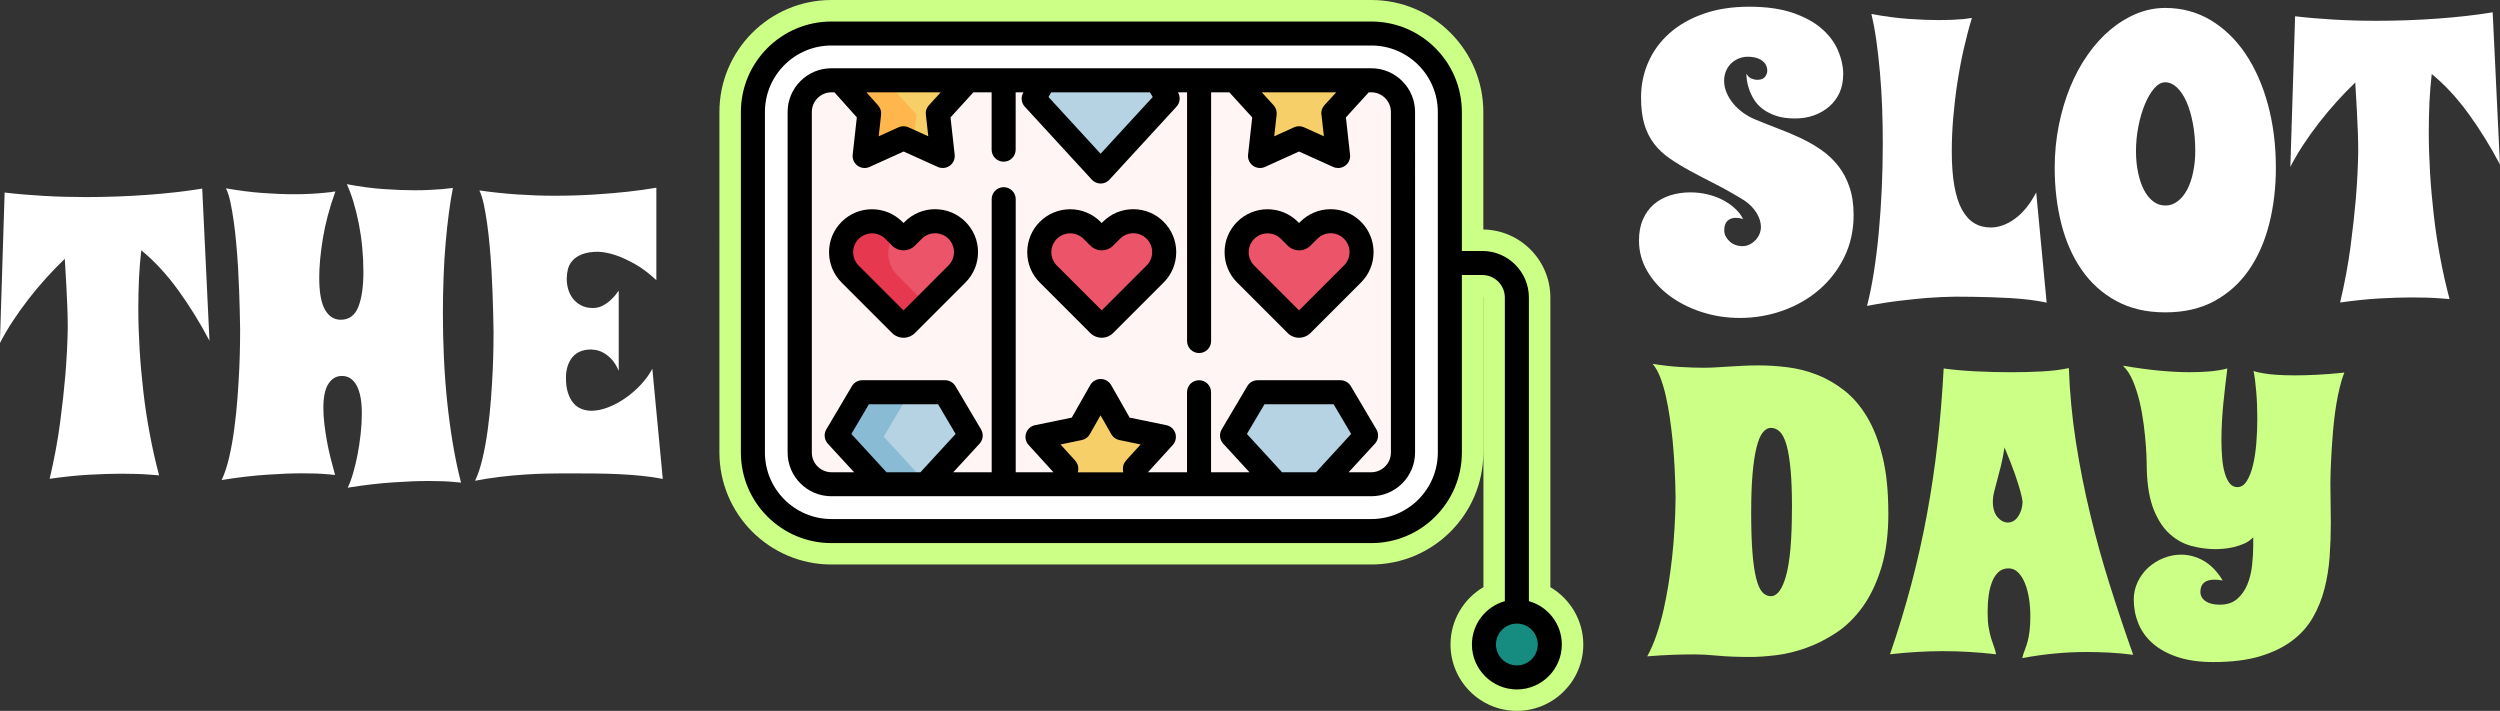 <?xml version="1.0" encoding="UTF-8"?>
<svg id="Layer_2" data-name="Layer 2" xmlns="http://www.w3.org/2000/svg" viewBox="0 0 447.17 127.15">
  <rect x="0" y="0" width="447.17" height="127.15" fill="#333333" stroke="none"/>
  <defs>
    <style>
      .cls-1 {
        fill: #f7cf69;
      }

      .cls-1, .cls-2, .cls-3, .cls-4, .cls-5, .cls-6, .cls-7, .cls-8, .cls-9, .cls-10, .cls-11, .cls-12 {
        stroke-width: 0px;
      }

      .cls-2 {
        fill: #ec5569;
      }

      .cls-3 {
        fill: #b5d3e3;
      }

      .cls-4 {
        fill: #e63950;
      }

      .cls-6 {
        fill: #ccff86;
      }

      .cls-7 {
        fill: #fff;
      }

      .cls-8 {
        fill: #ffb64c;
      }

      .cls-9 {
        fill: #168c80;
      }

      .cls-10 {
        fill: #8abbd5;
      }

      .cls-11 {
        fill: #fff5f5;
      }

      .cls-12 {
        fill: #cc2e43;
      }
    </style>
  </defs>
  <g id="Layer_4" data-name="Layer 4">
    <g>
      <g>
        <path class="cls-6" d="m271.32,127.15c-6.55,0-11.87-5.33-11.87-11.88,0-4.28,2.32-8.16,5.89-10.25v-51.8s0-.06-.02-.09v27.81c0,11.04-8.98,20.03-20.03,20.03h-96.58c-11.04,0-20.03-8.98-20.03-20.03V20.03c0-11.04,8.98-20.03,20.03-20.03h96.58c11.04,0,20.03,8.98,20.03,20.03v21.02c6.63.1,11.99,5.52,11.99,12.18v51.8c3.57,2.09,5.89,5.98,5.89,10.25,0,6.55-5.33,11.87-11.88,11.87Zm0-16.24l-1.12.31c-1.82.5-3.08,2.17-3.08,4.05,0,2.32,1.89,4.21,4.21,4.21s4.21-1.89,4.21-4.21c0-1.88-1.27-3.55-3.08-4.05l-1.12-.31ZM148.7,7.67c-6.82,0-12.36,5.54-12.36,12.36v60.91c0,6.82,5.55,12.36,12.36,12.36h96.58c6.82,0,12.36-5.54,12.36-12.36V20.03c0-6.82-5.54-12.36-12.36-12.36h-96.58Z"/>
        <path class="cls-12" d="m148.54,95.19c-7.74,0-14.04-6.3-14.04-14.04V20.23c0-7.74,6.3-14.04,14.04-14.04h96.58c7.74,0,14.04,6.3,14.04,14.04v60.91c0,7.74-6.3,14.04-14.04,14.04h-96.58Z"/>
        <path class="cls-11" d="m245.12,86.82h-96.58c-3.13,0-5.67-2.54-5.67-5.67V20.23c0-3.13,2.54-5.67,5.67-5.67h96.58c3.13,0,5.67,2.54,5.67,5.67v60.91c0,3.13-2.54,5.67-5.67,5.67Z"/>
        <circle class="cls-9" cx="271.16" cy="115.48" r="5.89"/>
        <g>
          <polygon class="cls-1" points="196.71 70.14 200.5 76.8 208.02 78.35 202.85 84.02 203.7 91.65 196.71 88.48 189.72 91.65 190.57 84.02 185.4 78.35 192.91 76.8 196.71 70.14"/>
          <polygon class="cls-1" points="161.46 6.58 165.25 13.25 172.77 14.8 167.6 20.47 168.45 28.1 161.46 24.93 154.47 28.1 155.32 20.47 150.15 14.8 157.66 13.25 161.46 6.58"/>
        </g>
        <polygon class="cls-8" points="163.92 20.47 158.75 14.8 165.76 13.36 165.25 13.25 161.46 6.58 157.66 13.25 150.15 14.8 155.32 20.47 154.47 28.1 161.46 24.93 163.33 25.78 163.92 20.47"/>
        <polygon class="cls-1" points="232.21 6.58 236 13.25 243.52 14.8 238.35 20.47 239.2 28.1 232.21 24.93 225.22 28.1 226.07 20.47 220.9 14.8 228.41 13.25 232.21 6.58"/>
        <g>
          <polygon class="cls-3" points="196.71 30.88 208.7 17.83 204.12 10.09 189.3 10.09 184.72 17.83 196.71 30.88"/>
          <polygon class="cls-3" points="232.21 91.15 244.2 78.1 239.62 70.36 224.8 70.36 220.22 78.1 232.21 91.15"/>
          <polygon class="cls-3" points="161.46 91.15 173.45 78.1 168.87 70.36 154.05 70.36 149.47 78.1 161.46 91.15"/>
        </g>
        <polygon class="cls-10" points="158.07 78.1 162.65 70.36 154.05 70.36 149.47 78.1 161.46 91.15 165.76 86.47 158.07 78.1"/>
        <path class="cls-7" d="m245.12,6.19h-96.58c-7.74,0-14.04,6.3-14.04,14.04v60.91c0,7.74,6.3,14.04,14.04,14.04h96.58c7.74,0,14.04-6.3,14.04-14.04V20.23c0-7.74-6.3-14.04-14.04-14.04Zm5.67,74.96c0,3.13-2.54,5.67-5.67,5.67h-96.58c-3.13,0-5.67-2.54-5.67-5.67V20.23c0-3.13,2.54-5.67,5.67-5.67h96.58c3.13,0,5.67,2.54,5.67,5.67v60.91Z"/>
        <path class="cls-2" d="m171.01,41.39h0c-2.16-2.16-5.66-2.16-7.82,0l-1.22,1.22c-.29.29-.76.29-1.05,0l-1.2-1.2c-2.16-2.16-5.66-2.16-7.82,0h0c-2.16,2.16-2.16,5.66,0,7.82l9.02,9.02c.29.29.76.29,1.05,0l9.03-9.04c2.16-2.16,2.16-5.66,0-7.82Z"/>
        <path class="cls-4" d="m160.51,49.23c-2.03-2.03-2.15-5.23-.37-7.4l-.41-.41c-2.16-2.16-5.66-2.16-7.82,0h0c-2.16,2.16-2.16,5.66,0,7.82l9.02,9.02c.29.29.76.29,1.05,0l3.77-3.78-5.24-5.24Z"/>
        <g>
          <path class="cls-2" d="m206.45,41.39h0c-2.16-2.16-5.66-2.16-7.82,0l-1.22,1.22c-.29.29-.76.29-1.05,0l-1.2-1.2c-2.16-2.16-5.66-2.16-7.82,0h0c-2.16,2.16-2.16,5.66,0,7.82l9.02,9.02c.29.29.76.29,1.05,0l9.03-9.04c2.16-2.16,2.16-5.66,0-7.82Z"/>
          <path class="cls-2" d="m241.76,41.39h0c-2.16-2.16-5.66-2.16-7.82,0l-1.22,1.22c-.29.29-.76.29-1.05,0l-1.2-1.2c-2.16-2.16-5.66-2.16-7.82,0h0c-2.16,2.16-2.16,5.66,0,7.82l9.02,9.02c.29.29.76.29,1.05,0l9.03-9.04c2.16-2.16,2.16-5.66,0-7.82Z"/>
        </g>
        <path class="cls-5" d="m273.47,107.53v-54.3c0-4.6-3.74-8.34-8.34-8.34h-3.65v-24.85c0-8.93-7.26-16.19-16.19-16.19h-96.58c-8.93,0-16.19,7.26-16.19,16.19v60.91c0,8.93,7.26,16.19,16.19,16.19h96.58c8.93,0,16.19-7.26,16.19-16.19v-31.76h3.65c2.23,0,4.04,1.81,4.04,4.04v54.3c-3.39.94-5.89,4.06-5.89,7.75,0,4.43,3.61,8.04,8.04,8.04s8.04-3.61,8.04-8.04c0-3.69-2.5-6.8-5.89-7.75Zm-16.29-26.58c0,6.56-5.34,11.89-11.89,11.89h-96.58c-6.56,0-11.89-5.34-11.89-11.89V20.03c0-6.56,5.34-11.89,11.89-11.89h96.58c6.56,0,11.89,5.34,11.89,11.89v60.91h0Zm14.14,38.07c-2.06,0-3.74-1.68-3.74-3.74s1.68-3.74,3.74-3.74,3.74,1.68,3.74,3.74-1.68,3.74-3.74,3.74Z"/>
        <path class="cls-5" d="m167.26,37.42c-2.05,0-3.98.8-5.43,2.25l-.22.22-.21-.21c-1.45-1.45-3.38-2.25-5.43-2.25s-3.98.8-5.43,2.25c-1.45,1.45-2.25,3.38-2.25,5.43s.8,3.98,2.25,5.43l9.02,9.02c.56.56,1.31.85,2.05.85s1.48-.28,2.05-.85l9.03-9.03c1.45-1.45,2.25-3.38,2.25-5.43s-.8-3.98-2.25-5.43c-1.45-1.45-3.38-2.25-5.43-2.25Zm2.39,10.06l-8.04,8.04-8.02-8.02c-1.32-1.32-1.32-3.46,0-4.77.64-.64,1.49-.99,2.39-.99s1.75.35,2.39.99l1.2,1.2c1.13,1.13,2.97,1.13,4.09,0l1.22-1.22c1.32-1.32,3.46-1.32,4.77,0,1.32,1.32,1.32,3.46,0,4.77Z"/>
        <path class="cls-5" d="m202.71,37.42c-2.05,0-3.98.8-5.43,2.25l-.22.22-.21-.21c-1.45-1.45-3.38-2.25-5.43-2.25s-3.98.8-5.43,2.25c-1.45,1.45-2.25,3.38-2.25,5.43s.8,3.98,2.25,5.43l9.02,9.02c.56.56,1.31.85,2.05.85s1.48-.28,2.05-.85l9.03-9.03c1.45-1.45,2.25-3.38,2.25-5.43s-.8-3.98-2.25-5.43c-1.45-1.45-3.38-2.25-5.43-2.25Zm2.39,10.06l-8.04,8.04-8.02-8.02c-1.32-1.32-1.32-3.46,0-4.77.66-.66,1.52-.99,2.39-.99s1.73.33,2.39.99l1.2,1.2c1.13,1.13,2.97,1.13,4.09,0l1.22-1.22c1.32-1.32,3.46-1.32,4.77,0,1.32,1.32,1.32,3.46,0,4.77Z"/>
        <path class="cls-5" d="m238.01,37.42c-2.05,0-3.98.8-5.43,2.25l-.22.22-.21-.21c-1.45-1.45-3.38-2.25-5.43-2.25s-3.98.8-5.43,2.25c-1.45,1.45-2.25,3.38-2.25,5.43s.8,3.98,2.25,5.43l9.02,9.02c.56.56,1.31.85,2.05.85s1.48-.28,2.05-.85l9.03-9.03c1.45-1.45,2.25-3.38,2.25-5.43s-.8-3.98-2.25-5.43c-1.45-1.45-3.38-2.25-5.43-2.25Zm2.39,10.06l-8.04,8.04-8.02-8.02c-1.32-1.32-1.32-3.46,0-4.77.64-.64,1.49-.99,2.39-.99s1.75.35,2.39.99l1.2,1.2c1.13,1.13,2.97,1.13,4.09,0l1.22-1.22c1.32-1.32,3.46-1.32,4.77,0,1.32,1.32,1.32,3.46,0,4.77Z"/>
        <path class="cls-5" d="m245.28,12.21h-96.58c-4.31,0-7.82,3.51-7.82,7.82v60.91c0,4.31,3.51,7.82,7.82,7.82h30.79s.01,0,.02,0,.01,0,.02,0h34.92s.01,0,.02,0,.01,0,.02,0h30.79c4.31,0,7.83-3.51,7.83-7.82V20.03c0-4.31-3.51-7.82-7.83-7.82Zm-8.91,8.3l.43,3.87-3.55-1.61c-.28-.13-.58-.19-.89-.19s-.61.06-.89.19l-3.55,1.61.43-3.87c.07-.61-.13-1.23-.55-1.69l-2.11-2.31h13.32l-2.11,2.31c-.42.46-.62,1.07-.55,1.69Zm-30.18-3.16l-9.33,10.15-9.32-10.15.49-.84h17.66l.5.84Zm-40.58,3.16l.43,3.87-3.55-1.61c-.56-.26-1.21-.26-1.77,0l-3.55,1.61.43-3.87c.07-.61-.13-1.22-.54-1.67l-2.08-2.32h13.28l-2.11,2.31c-.42.46-.62,1.07-.55,1.69Zm-.97,63.96h-6.07l-6.29-6.85,3.14-5.31h12.37l3.14,5.31-6.29,6.85Zm36.77-2.09c-.42.46-.62,1.07-.55,1.69l.05.41h-8.1l.05-.41c.07-.62-.13-1.23-.55-1.69l-2.62-2.88,3.81-.79c.61-.13,1.13-.5,1.43-1.04l1.92-3.38,1.93,3.38c.31.54.83.92,1.43,1.04l3.81.79-2.62,2.88Zm27.91,2.09l-6.29-6.85,3.14-5.31h12.37l3.14,5.31-6.29,6.85h-6.07Zm19.47-3.52c0,1.94-1.58,3.52-3.52,3.52h-4.04l4.7-5.11c.64-.7.75-1.73.27-2.55l-4.58-7.74c-.39-.65-1.09-1.06-1.85-1.06h-14.82c-.76,0-1.46.4-1.85,1.06l-4.58,7.74c-.48.82-.37,1.85.27,2.55l4.7,5.11h-6.87v-14.31c0-1.19-.96-2.15-2.15-2.15s-2.15.96-2.15,2.15v14.31h-6.99l4.44-4.87c.52-.57.69-1.38.46-2.11-.24-.74-.85-1.29-1.61-1.44l-6.56-1.35-3.31-5.82c-.38-.67-1.1-1.09-1.87-1.09h0c-.77,0-1.49.42-1.87,1.09l-3.31,5.82-6.56,1.35c-.76.16-1.37.71-1.61,1.44s-.06,1.54.46,2.11l4.44,4.87h-6.75v-48.84c0-1.19-.96-2.15-2.15-2.15s-2.15.96-2.15,2.15v48.84h-6.87l4.7-5.11c.64-.7.75-1.73.27-2.55l-4.58-7.74c-.39-.65-1.09-1.06-1.85-1.06h-14.82c-.76,0-1.46.4-1.85,1.06l-4.58,7.74c-.48.82-.37,1.85.27,2.55l4.7,5.11h-4.04c-1.94,0-3.52-1.58-3.52-3.52V20.03c0-1.94,1.58-3.52,3.52-3.52h.52l4.01,4.48-.74,6.67c-.09.77.25,1.52.87,1.98.63.45,1.45.54,2.15.22l6.1-2.76,6.1,2.76c.28.13.59.19.89.19.45,0,.89-.14,1.26-.41.63-.45.96-1.21.87-1.98l-.74-6.66,4.09-4.49h3.26v10.26c0,1.19.96,2.15,2.15,2.15s2.15-.96,2.15-2.15v-10.26h1.38v.02c-.49.82-.39,1.85.25,2.55l11.99,13.05c.41.44.98.7,1.58.7h0c.6,0,1.18-.25,1.58-.7l11.99-13.05c.64-.7.75-1.73.27-2.55v-.02s1.62,0,1.62,0v44.49c0,1.19.96,2.15,2.15,2.15s2.15-.96,2.15-2.15V16.51h3.26l4.09,4.49-.74,6.66c-.09.77.25,1.52.87,1.98.63.45,1.45.54,2.15.22l6.1-2.76,6.1,2.76c.28.13.59.19.89.19.45,0,.89-.14,1.26-.41.63-.45.96-1.21.87-1.98l-.74-6.66,4.09-4.49h.44c1.94,0,3.52,1.58,3.52,3.52v60.91h0Z"/>
      </g>
      <g>
        <path class="cls-7" d="m28.45,85.02c-.54-.05-1.16-.09-1.87-.14-.61-.05-1.33-.08-2.15-.11-.82-.02-1.75-.04-2.79-.04-1.74,0-3.7.07-5.87.19-2.17.13-4.47.37-6.89.72.82-3.48,1.45-6.83,1.87-10.05.42-3.22.74-6.09.95-8.6.23-2.94.38-5.7.42-8.29,0-1.1-.02-2.32-.07-3.63-.05-1.13-.11-2.44-.18-3.93-.07-1.49-.17-3.11-.28-4.85-1.1,1.06-2.2,2.19-3.3,3.4-1.09,1.21-2.15,2.47-3.16,3.77s-1.96,2.63-2.84,3.97c-.88,1.34-1.65,2.66-2.31,3.95l.85-26.94c2.21.26,4.54.46,7,.6,2.46.14,4.97.21,7.53.21,3.67,0,7.3-.13,10.9-.39,3.6-.26,6.9-.63,9.91-1.13l1.3,27.22c-1.69-3.22-3.57-6.25-5.62-9.08-2.06-2.83-4.25-5.2-6.58-7.1-.19,1.6-.32,3.27-.41,5.02-.08,1.75-.12,3.54-.12,5.38,0,2.37.08,4.81.23,7.32s.38,5.02.67,7.56c.29,2.54.68,5.07,1.15,7.58.47,2.52,1.02,4.97,1.66,7.37Z"/>
        <path class="cls-7" d="m59.91,84.95c-.45-.05-.96-.09-1.55-.14-.49-.05-1.1-.08-1.83-.11-.73-.02-1.55-.04-2.47-.04-1.76,0-3.87.08-6.33.25-2.46.16-5.15.48-8.09.95.52-1.06.96-2.4,1.34-4.02.38-1.62.69-3.35.93-5.2.25-1.85.44-3.72.58-5.62.14-1.9.25-3.68.32-5.32.07-1.65.11-3.07.12-4.27.01-1.2.02-2.02.02-2.47,0-.09,0-.46-.02-1.09-.01-.63-.03-1.46-.05-2.47s-.06-2.17-.11-3.47c-.05-1.3-.11-2.66-.19-4.07-.08-1.41-.19-2.83-.32-4.27-.13-1.43-.28-2.79-.46-4.05-.18-1.27-.38-2.42-.6-3.44-.22-1.02-.49-1.83-.79-2.42,2.28.4,4.43.68,6.45.83,2.02.15,3.87.23,5.54.23,1.15,0,2.2-.02,3.14-.07.94-.05,1.74-.11,2.4-.18.78-.07,1.46-.15,2.05-.25-1.06,2.94-1.8,5.74-2.24,8.41-.44,2.67-.65,5.01-.65,7.03,0,2.59.34,4.48,1.02,5.69.68,1.21,1.62,1.82,2.82,1.82,1.48,0,2.53-.76,3.14-2.27.61-1.52.92-3.61.92-6.29,0-1.46-.07-2.93-.21-4.41-.14-1.48-.35-2.9-.62-4.27-.27-1.36-.59-2.64-.95-3.84-.36-1.2-.76-2.26-1.18-3.17,2.35.45,4.55.74,6.59.88,2.05.14,3.87.21,5.47.21,1.08,0,2.04-.02,2.89-.07.85-.05,1.57-.09,2.19-.14.71-.07,1.32-.14,1.83-.21-.26,1.32-.5,2.81-.72,4.48-.22,1.67-.42,3.46-.58,5.38-.17,1.92-.29,3.94-.37,6.08-.08,2.14-.12,4.34-.12,6.59,0,2.56.06,5.17.18,7.81.12,2.64.31,5.26.58,7.85.27,2.59.61,5.11,1.02,7.56.41,2.46.9,4.78,1.46,6.96-.45-.05-.96-.09-1.55-.14-.49-.05-1.1-.08-1.83-.11-.73-.02-1.55-.04-2.47-.04-1.76,0-3.87.08-6.33.25-2.46.16-5.15.48-8.09.95.33-.66.65-1.5.95-2.54s.58-2.15.81-3.35.42-2.44.56-3.72c.14-1.28.21-2.5.21-3.65,0-2.21-.31-3.88-.93-5.02-.62-1.14-1.5-1.71-2.63-1.71-.99,0-1.79.46-2.4,1.38-.61.92-.92,2.36-.92,4.34,0,.92.06,1.88.18,2.89.12,1.01.27,2.03.46,3.07.19,1.03.41,2.06.67,3.08.26,1.02.52,2,.78,2.94Z"/>
        <path class="cls-7" d="m118.54,85.66c-1.22-.24-2.47-.42-3.76-.55s-2.63-.23-4.05-.3c-1.42-.07-2.94-.11-4.55-.12-1.61-.01-3.36-.02-5.24-.02-.89,0-1.96.01-3.19.04-1.23.02-2.56.08-3.98.18-1.42.09-2.89.23-4.39.41-1.5.18-2.97.41-4.41.69.52-1.06.96-2.39,1.34-4,.38-1.61.69-3.32.93-5.13.25-1.81.44-3.65.58-5.54.14-1.88.25-3.63.32-5.25.07-1.62.11-3.03.12-4.21.01-1.19.02-2,.02-2.45,0-.09,0-.46-.02-1.09s-.03-1.46-.05-2.47c-.02-1.01-.06-2.17-.11-3.47-.05-1.3-.11-2.66-.19-4.07-.08-1.41-.19-2.83-.32-4.27-.13-1.43-.28-2.79-.46-4.07-.18-1.28-.38-2.43-.6-3.46-.22-1.02-.49-1.84-.79-2.45,2.3.33,4.57.57,6.81.72,2.23.15,4.4.23,6.49.23,2.56,0,4.96-.07,7.19-.21,2.23-.14,4.18-.31,5.85-.49,1.95-.21,3.73-.46,5.32-.74v16.54c-1.36-1.27-2.67-2.24-3.91-2.93-1.25-.68-2.35-1.19-3.31-1.52-1.13-.38-2.19-.59-3.17-.63-1.18,0-2.13.15-2.87.44-.74.29-1.32.67-1.73,1.13-.41.46-.69.98-.83,1.55-.14.58-.21,1.16-.21,1.75s.09,1.22.26,1.83c.18.61.45,1.16.83,1.66.38.49.86.9,1.46,1.22.6.32,1.31.48,2.13.48.68,0,1.3-.16,1.87-.48.56-.32,1.05-.68,1.45-1.08.47-.45.9-.96,1.3-1.55v14.35c-.38-.89-.82-1.6-1.32-2.12-.51-.52-1-.9-1.48-1.15-.48-.25-.92-.4-1.3-.46s-.65-.09-.79-.09c-1.53,0-2.67.47-3.42,1.41-.75.94-1.13,2.15-1.13,3.63,0,1.08.12,2,.37,2.75.25.75.58,1.36.99,1.83.41.47.89.81,1.45,1.02.55.21,1.13.32,1.75.32.94,0,1.95-.21,3.03-.63,1.08-.42,2.12-.99,3.12-1.69,1-.71,1.92-1.51,2.75-2.42.83-.9,1.5-1.83,1.99-2.77l1.87,19.71Z"/>
      </g>
      <g>
        <g>
          <path class="cls-7" d="m329.68,13.4c0,1.18-.22,2.24-.65,3.19-.44.95-1.04,1.77-1.82,2.45-.78.68-1.69,1.21-2.73,1.59-1.05.38-2.18.56-3.4.56-1.34,0-2.49-.16-3.44-.49-.95-.33-1.75-.75-2.4-1.25-.65-.5-1.16-1.07-1.53-1.69-.38-.62-.66-1.23-.86-1.82-.2-.59-.33-1.13-.39-1.62-.06-.49-.09-.87-.09-1.13.28.47.61.77.99.9.38.13.69.19.95.19.66,0,1.12-.18,1.39-.53.27-.35.41-.73.41-1.13,0-.26-.05-.53-.16-.81-.11-.28-.29-.55-.56-.79-.27-.25-.63-.45-1.09-.62-.46-.16-1.03-.25-1.71-.25-.47,0-.95.09-1.45.26-.49.18-.95.45-1.36.81-.41.36-.75.82-1,1.36-.26.54-.39,1.18-.39,1.9s.15,1.4.44,2.1c.29.69.69,1.35,1.2,1.96.51.61,1.1,1.16,1.8,1.66.69.49,1.45.91,2.27,1.23,1.29.54,2.63,1.07,4,1.59s2.71,1.08,4,1.69c1.29.61,2.51,1.31,3.65,2.1,1.14.79,2.14,1.72,3,2.8.86,1.08,1.54,2.34,2.04,3.79s.76,3.13.76,5.06c0,2.75-.56,5.26-1.67,7.53-1.12,2.27-2.61,4.21-4.48,5.82-1.87,1.61-4.03,2.86-6.49,3.74-2.46.88-5.02,1.32-7.7,1.32-2.42,0-4.72-.36-6.91-1.08-2.19-.72-4.1-1.7-5.75-2.94-1.65-1.25-2.96-2.71-3.93-4.39-.98-1.68-1.46-3.5-1.46-5.45,0-1.43.23-2.69.71-3.77.47-1.08,1.12-1.98,1.96-2.7.83-.72,1.81-1.25,2.93-1.6,1.12-.35,2.31-.53,3.58-.53.99,0,1.96.11,2.91.32s1.85.52,2.68.93c.83.41,1.59.91,2.26,1.5.67.59,1.2,1.26,1.6,2.01-.49-.14-.93-.21-1.3-.21-.63,0-1.14.19-1.52.56s-.56.94-.56,1.69c0,.4.09.77.28,1.11.19.34.43.64.72.9.29.26.63.46,1.02.6.39.14.79.21,1.22.21.47,0,.9-.1,1.3-.3.4-.2.75-.46,1.06-.79.31-.33.54-.69.71-1.09.16-.4.25-.81.25-1.23,0-.82-.25-1.66-.76-2.5-.51-.85-1.24-1.6-2.2-2.26-1.83-1.13-3.56-2.1-5.18-2.93-1.62-.82-3.12-1.6-4.48-2.34-1.36-.74-2.59-1.49-3.68-2.24-1.09-.75-2.02-1.62-2.79-2.61-.76-.99-1.35-2.15-1.75-3.47-.4-1.33-.6-2.93-.6-4.81,0-2.26.43-4.37,1.3-6.35.87-1.97,2.13-3.7,3.79-5.17,1.66-1.47,3.69-2.63,6.08-3.47,2.4-.85,5.12-1.27,8.18-1.27s5.69.37,7.83,1.11c2.14.74,3.87,1.7,5.2,2.87,1.33,1.18,2.29,2.49,2.89,3.93.6,1.45.9,2.87.9,4.28Z"/>
          <path class="cls-7" d="m366.07,54.13c-.82-.19-1.79-.35-2.91-.49-1.12-.14-2.28-.25-3.49-.32-1.21-.07-2.41-.12-3.6-.16s-2.26-.06-3.21-.07c-.95-.01-1.73-.02-2.34-.02h-.99c-1.46.02-3.03.09-4.72.21-1.46.12-3.12.29-4.99.51s-3.83.53-5.87.93c.47-1.81.88-3.84,1.23-6.08.35-2.24.65-4.62.88-7.14.23-2.51.41-5.11.53-7.79.12-2.68.18-5.36.18-8.04,0-2.21-.04-4.39-.12-6.54-.08-2.15-.21-4.21-.39-6.19-.18-1.97-.39-3.84-.63-5.61-.25-1.76-.55-3.37-.9-4.83,2.44.45,4.66.74,6.65.88,1.99.14,3.74.21,5.27.21.96,0,1.82-.02,2.57-.05.75-.04,1.39-.08,1.9-.12.61-.07,1.14-.14,1.59-.21-.52,1.69-1,3.53-1.45,5.5-.45,1.97-.83,4-1.15,6.08-.32,2.08-.56,4.17-.74,6.26-.18,2.09-.26,4.09-.26,5.99,0,2.42.15,4.5.46,6.22.31,1.73.76,3.14,1.36,4.23.6,1.09,1.33,1.9,2.19,2.42s1.84.78,2.94.78c1.48,0,2.94-.53,4.39-1.6,1.45-1.07,2.7-2.63,3.76-4.67l1.87,19.71Z"/>
          <path class="cls-7" d="m407.08,30.01c0,3.57-.4,6.93-1.2,10.07s-2.01,5.88-3.63,8.22c-1.62,2.34-3.67,4.18-6.15,5.54s-5.41,2.03-8.8,2.03-6.28-.68-8.76-2.03-4.54-3.2-6.17-5.54c-1.63-2.34-2.85-5.08-3.65-8.22s-1.2-6.49-1.2-10.07c0-2.63.25-5.17.74-7.62.49-2.44,1.17-4.72,2.04-6.84.87-2.12,1.91-4.04,3.14-5.78,1.22-1.74,2.57-3.23,4.04-4.46,1.47-1.23,3.03-2.19,4.69-2.87,1.66-.68,3.37-1.02,5.13-1.02,2.96,0,5.66.72,8.09,2.17,2.43,1.45,4.51,3.45,6.24,6.01,1.73,2.56,3.07,5.58,4.02,9.06.95,3.48,1.43,7.26,1.43,11.35Zm-14.42-3.03c0-1.76-.14-3.39-.42-4.88-.28-1.49-.66-2.79-1.14-3.88-.48-1.09-1.05-1.95-1.71-2.57-.66-.62-1.35-.93-2.08-.93s-1.38.37-2.01,1.11c-.63.74-1.19,1.7-1.67,2.87-.48,1.18-.87,2.49-1.15,3.95-.28,1.46-.42,2.9-.42,4.34s.12,2.67.37,3.86c.25,1.19.59,2.22,1.04,3.09.45.87.99,1.56,1.64,2.06.65.51,1.38.76,2.2.76s1.53-.25,2.2-.76c.67-.5,1.23-1.19,1.69-2.06.46-.87.82-1.9,1.07-3.09.26-1.19.39-2.47.39-3.86Z"/>
          <path class="cls-7" d="m438.14,53.49c-.54-.05-1.16-.09-1.87-.14-.61-.05-1.33-.08-2.15-.11-.82-.02-1.75-.04-2.79-.04-1.74,0-3.7.07-5.87.19-2.17.13-4.47.37-6.89.72.82-3.48,1.45-6.83,1.87-10.05.42-3.22.74-6.09.95-8.6.24-2.94.38-5.7.42-8.29,0-1.1-.02-2.32-.07-3.63-.05-1.13-.11-2.44-.18-3.93-.07-1.49-.17-3.11-.28-4.85-1.11,1.06-2.2,2.19-3.3,3.4-1.09,1.21-2.15,2.47-3.16,3.77-1.01,1.3-1.96,2.63-2.84,3.97-.88,1.34-1.65,2.66-2.31,3.95l.85-26.94c2.21.26,4.54.46,7,.6,2.46.14,4.96.21,7.53.21,3.67,0,7.3-.13,10.9-.39,3.6-.26,6.9-.63,9.91-1.13l1.3,27.22c-1.69-3.22-3.57-6.25-5.62-9.08-2.06-2.83-4.25-5.2-6.58-7.1-.19,1.6-.32,3.27-.41,5.02-.08,1.75-.12,3.54-.12,5.38,0,2.37.08,4.81.23,7.32.15,2.5.38,5.02.67,7.56.29,2.54.68,5.07,1.15,7.58.47,2.52,1.02,4.97,1.66,7.37Z"/>
        </g>
        <g>
          <path class="cls-6" d="m337.77,91.7c0,3.83-.42,7.12-1.27,9.87-.85,2.75-1.96,5.08-3.35,7-1.39,1.92-2.96,3.46-4.73,4.62-1.76,1.16-3.56,2.07-5.38,2.71-1.82.65-3.6,1.08-5.34,1.29-1.74.21-3.28.32-4.62.32-2.28,0-4.23-.08-5.84-.23-1.61-.15-2.94-.23-4-.23-1.2,0-2.53.02-3.98.07-1.46.05-3,.14-4.62.28.63-1.15,1.19-2.44,1.67-3.86.48-1.42.9-2.91,1.25-4.46.35-1.55.65-3.12.9-4.71.25-1.59.45-3.12.62-4.6.38-3.48.59-7.05.63-10.72-.05-3.64-.22-7.06-.53-10.26-.14-1.36-.31-2.73-.51-4.11-.2-1.38-.44-2.68-.72-3.91s-.62-2.34-1-3.33c-.39-.99-.84-1.77-1.36-2.36,1.74.28,3.39.47,4.95.56,1.56.09,2.94.14,4.14.14.78,0,1.53-.02,2.26-.07.73-.05,1.48-.09,2.26-.14.78-.05,1.6-.09,2.49-.14.88-.05,1.87-.07,2.98-.07,1.6,0,3.28.11,5.06.33,1.77.22,3.51.66,5.22,1.32,1.7.66,3.33,1.59,4.88,2.79,1.55,1.2,2.91,2.77,4.09,4.72,1.18,1.95,2.11,4.33,2.8,7.14.69,2.81,1.04,6.15,1.04,10.03Zm-17.24-.78c0-2.75-.08-5.04-.25-6.88-.17-1.83-.41-3.31-.72-4.42-.32-1.12-.71-1.91-1.18-2.38s-1.01-.71-1.62-.71c-.54,0-1.03.28-1.46.83-.44.55-.81,1.44-1.11,2.66-.31,1.22-.54,2.79-.71,4.71-.17,1.92-.25,4.24-.25,6.96,0,2.87.08,5.26.23,7.18.15,1.92.38,3.45.67,4.6.29,1.15.66,1.97,1.09,2.45.43.48.95.72,1.53.72,1.15,0,2.07-1.26,2.75-3.77.68-2.51,1.02-6.5,1.02-11.95Z"/>
          <path class="cls-6" d="m381.53,117.12c-1.46-.19-2.86-.32-4.21-.39-1.35-.07-2.72-.11-4.11-.11-3.74,0-7.57.36-11.5,1.09.14-.56.3-1.06.48-1.5.18-.43.33-.92.48-1.45.14-.53.26-1.15.35-1.85.09-.71.14-1.61.14-2.71s-.08-2.2-.25-3.23c-.17-1.02-.41-1.93-.74-2.71-.33-.79-.73-1.42-1.22-1.89-.48-.47-1.04-.71-1.67-.71-.71,0-1.3.21-1.78.63-.48.42-.87,1-1.16,1.73-.29.73-.51,1.56-.63,2.5-.13.94-.19,1.94-.19,3s.06,1.97.19,2.73c.13.76.28,1.43.46,1.99.18.56.35,1.06.51,1.5.16.44.28.86.35,1.29-1.62-.19-3.21-.33-4.78-.42-1.56-.09-3.12-.14-4.67-.14s-3.11.05-4.67.14c-1.56.09-3.18.23-4.85.42,1.46-4.23,2.73-8.43,3.83-12.59,1.09-4.16,2.03-8.34,2.8-12.55.78-4.21,1.4-8.46,1.89-12.76.48-4.3.84-8.71,1.08-13.22,1.74.24,3.65.41,5.73.51,2.08.11,4.21.16,6.4.16,1.86,0,3.66-.05,5.41-.14,1.75-.09,3.37-.29,4.85-.6.16,4.49.59,8.91,1.27,13.26.68,4.35,1.53,8.66,2.56,12.92,1.02,4.27,2.19,8.49,3.51,12.66,1.32,4.17,2.7,8.32,4.16,12.43Zm-19.75-27.36c-.05-.45-.19-1.1-.42-1.97-.21-.75-.53-1.75-.95-2.98-.42-1.23-1.05-2.83-1.87-4.78-.19,1.22-.4,2.31-.63,3.26-.24.95-.46,1.81-.67,2.57-.21.76-.39,1.46-.55,2.1s-.23,1.23-.23,1.8c0,1.18.28,2.09.83,2.73.55.65,1.17.97,1.85.97.73,0,1.34-.35,1.83-1.06.49-.71.76-1.59.81-2.64Z"/>
          <path class="cls-6" d="m419.33,66.66c-.31.75-.58,1.61-.81,2.57-.24.96-.44,1.97-.62,3.03-.18,1.06-.32,2.15-.44,3.26-.12,1.12-.21,2.19-.28,3.23-.19,2.47-.31,5.01-.35,7.62,0,1.15.01,2.33.04,3.54.02,1.21.04,2.44.04,3.68,0,1.97-.07,3.96-.21,5.96-.14,2-.45,3.91-.92,5.75-.47,1.83-1.16,3.55-2.08,5.15s-2.16,2.99-3.72,4.16-3.49,2.1-5.78,2.79c-2.29.68-5.06,1.02-8.3,1.02-2.47,0-4.6-.3-6.4-.9-1.8-.6-3.28-1.41-4.44-2.43-1.16-1.02-2.02-2.21-2.57-3.56-.55-1.35-.83-2.78-.83-4.28,0-1.13.24-2.19.71-3.17.47-.99,1.1-1.84,1.89-2.56.79-.72,1.69-1.28,2.71-1.69,1.02-.41,2.07-.62,3.16-.62,1.39,0,2.73.36,4.02,1.09,1.29.73,2.43,1.9,3.42,3.53-.26-.05-.51-.08-.76-.11-.25-.02-.48-.04-.69-.04-1.69,0-2.54.73-2.54,2.19,0,.68.31,1.23.93,1.66.62.42,1.46.63,2.52.63,1.29,0,2.33-.34,3.12-1.02.79-.68,1.39-1.54,1.82-2.57.42-1.03.71-2.17.85-3.4.14-1.23.21-2.42.21-3.54v-1.52c-.45.47-.98.84-1.59,1.11-.61.27-1.23.48-1.87.63-.63.15-1.25.25-1.83.3-.59.05-1.08.07-1.48.07-1.41,0-2.83-.19-4.25-.56-1.42-.38-2.71-1.08-3.88-2.12-1.16-1.03-2.12-2.47-2.87-4.32-.75-1.84-1.18-4.24-1.27-7.18,0-.12,0-.57-.02-1.36-.01-.79-.06-1.76-.14-2.93-.08-1.16-.21-2.44-.39-3.83-.18-1.39-.42-2.75-.74-4.09s-.72-2.58-1.2-3.72c-.48-1.14-1.08-2.04-1.78-2.7,2.49.42,4.72.72,6.68.9s3.68.26,5.17.26c1.15,0,2.16-.03,3.01-.09.86-.06,1.57-.13,2.13-.23.66-.09,1.22-.21,1.69-.35-.12.96-.24,1.98-.37,3.05-.13,1.07-.25,2.15-.35,3.24-.11,1.09-.19,2.19-.25,3.3-.06,1.11-.09,2.17-.09,3.21,0,1.18.05,2.27.14,3.3.09,1.02.25,1.92.48,2.68.22.76.52,1.36.88,1.8.36.44.82.65,1.36.65.66,0,1.22-.36,1.67-1.08.46-.72.83-1.66,1.11-2.82s.48-2.47.6-3.93c.12-1.46.18-2.91.18-4.37,0-1.69-.06-3.31-.19-4.85-.13-1.54-.29-2.78-.48-3.72.42.16.98.29,1.66.39.59.12,1.36.21,2.31.28.95.07,2.13.11,3.54.11,1.13,0,2.42-.04,3.86-.11,1.45-.07,3.07-.2,4.88-.39Z"/>
        </g>
      </g>
    </g>
  </g>
</svg>